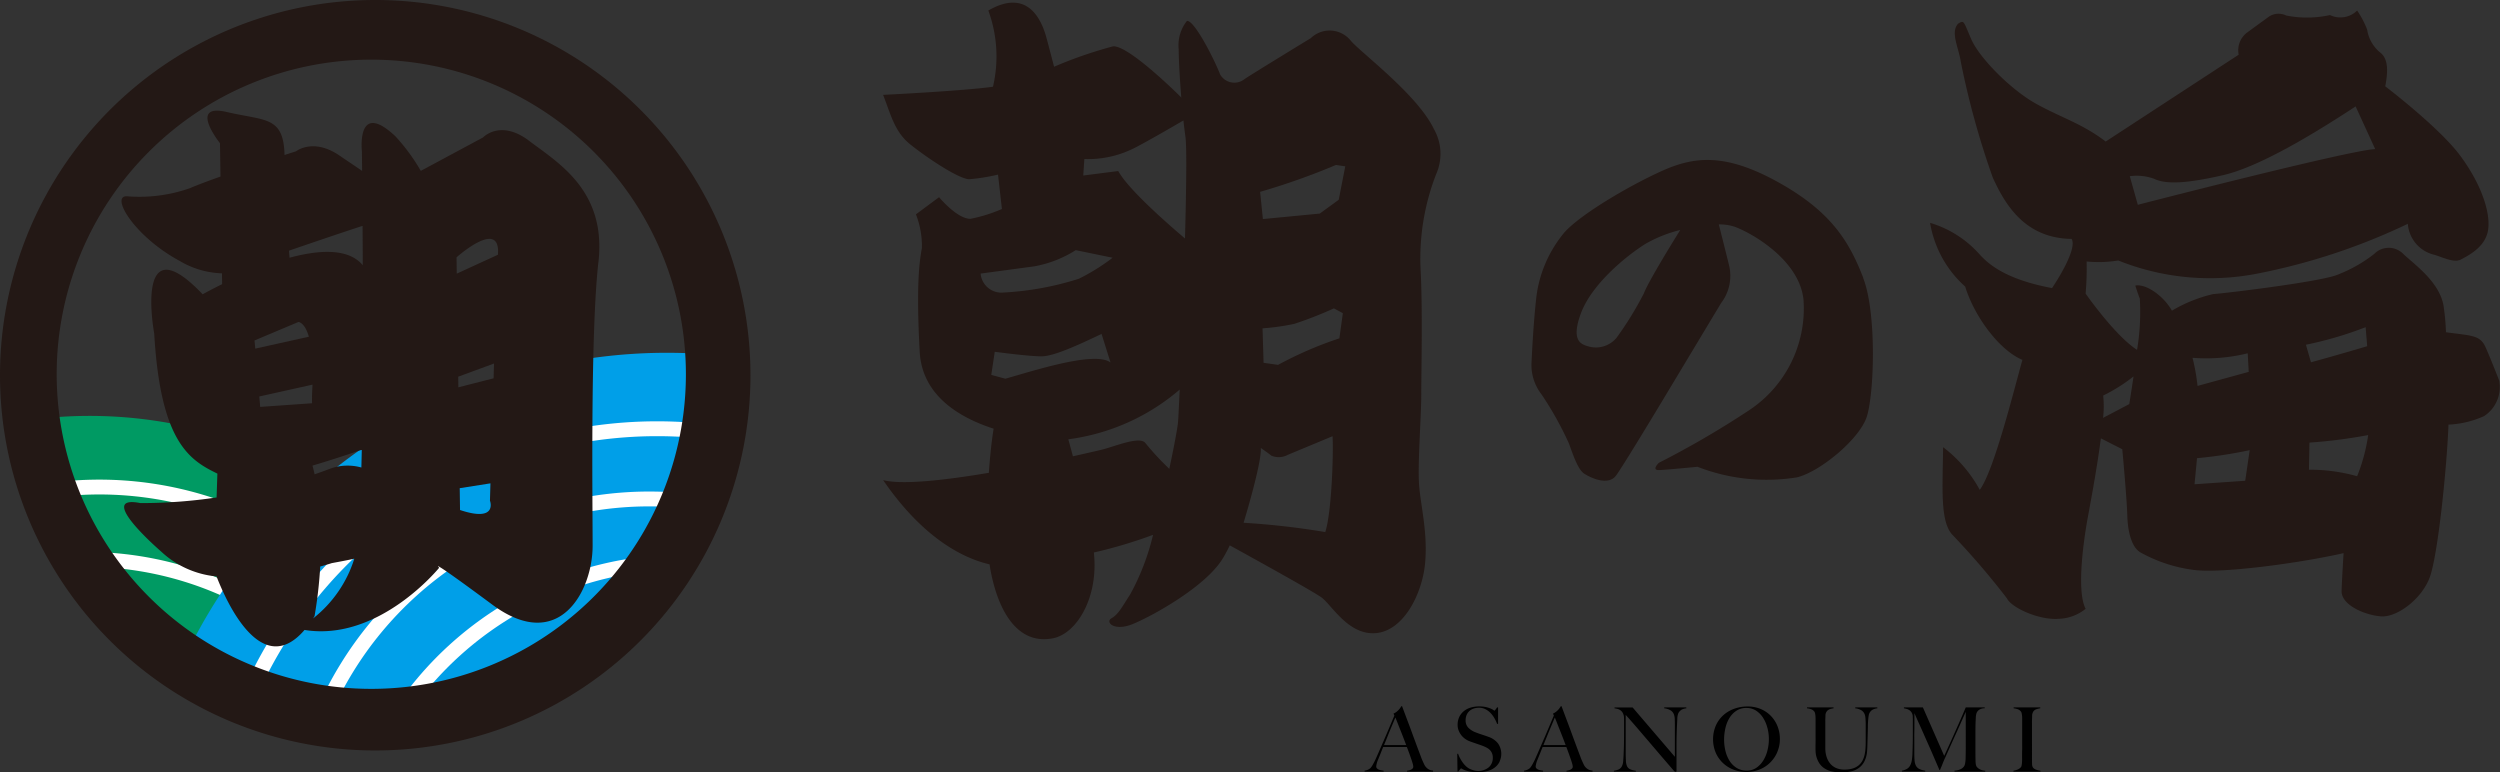 <svg xmlns="http://www.w3.org/2000/svg" width="227.859" height="70.407" viewBox="0 0 227.859 70.407">
  <rect x="0" y="0" width="227.859" height="70.407" fill="#333333" stroke="none"/>
  <defs>
    <style>
      .cls-1 {
        fill: #231815;
      }

      .cls-2 {
        fill: #009a63;
      }

      .cls-3 {
        fill: #fff;
      }

      .cls-4 {
        fill: #009fe8;
      }
    </style>
  </defs>
  <g id="レイヤー_2" data-name="レイヤー 2">
    <g id="home">
      <g>
        <g>
          <path class="cls-1" d="M130.7,11.777c-1.5-3.13-6.532-6.872-7.553-8.029a2.471,2.471,0,0,0-3.674-.272s-5.579,3.4-6.055,3.742a1.487,1.487,0,0,1-2.22-.451c-.48-1.271-2.358-4.988-3.019-4.856a3.569,3.569,0,0,0-.749,2.586c0,.874.094,2.631.239,4.415l-.035-.061s-4.762-4.763-6.191-4.626a38.829,38.829,0,0,0-5.371,1.859c-.142-.554-.387-1.5-.685-2.608-.476-1.769-1.769-4.559-5.307-2.517a12.142,12.142,0,0,1,.423,6.946c-2.693.382-10.016.742-10.016.742.68,1.7,1.02,3.334,2.449,4.491s4.355,3.129,5.375,3.2a17.728,17.728,0,0,0,2.652-.424l.355,3.136a13.961,13.961,0,0,1-2.871.895c-1.224,0-2.857-1.973-2.857-1.973l-2.109,1.564a7.9,7.9,0,0,1,.544,3.062c-.2,1.157-.544,3.13-.2,9.458.211,3.932,3.5,5.97,6.738,7.017-.181,1.1-.331,2.517-.435,4.021-3.948.666-7.905,1.12-9.637.664,3.61,5.26,7.256,7.117,9.7,7.679.49,3.222,2.049,7.435,5.746,6.746,2.208-.4,4.213-3.766,3.761-7.825a43.544,43.544,0,0,0,5.395-1.61,21.612,21.612,0,0,1-2.08,5.42c-.748,1.157-1.089,1.838-1.7,2.178s.2,1.224,1.9.544,6.668-3.4,8.233-5.988c.216-.356.43-.762.643-1.194,1.418.78,7.5,4.132,8.338,4.732.952.681,2.449,3.47,4.967,3.266s4.218-3.538,4.49-6.327-.408-5.307-.544-7.212.2-6.192.2-8.233.136-7.893-.068-11.5a21.231,21.231,0,0,1,1.429-8.573,4.546,4.546,0,0,0-.2-4.082m-27.42,1.769c1.09-.545,3.4-1.881,4.581-2.569.057.534.119,1.037.182,1.48.131.918.08,4.788-.04,9.278-1.827-1.55-5.2-4.532-6.084-6.148l-3.188.407.1-1.5a9.319,9.319,0,0,0,4.45-.951M89.377,24.935l4.9-.66A10.608,10.608,0,0,0,98.047,22.8l3.361.691a18.483,18.483,0,0,1-3.078,1.916,27.268,27.268,0,0,1-6.879,1.256,1.9,1.9,0,0,1-2.074-1.727m1.288,7.131c.063,0,3.267.439,4.335.408s3.173-.974,5.4-2.042l.817,2.607c-1.414-1.068-6.911.723-9.581,1.477l-1.288-.346Zm13.708,8.287c-.545-.612-2.79.34-3.879.613-.252.063-1.263.3-2.706.621-.149-.562-.289-1.081-.417-1.549a19.453,19.453,0,0,0,10.15-4.53c-.071,1.61-.128,2.725-.155,3.008-.046.486-.345,2.139-.793,4.213a24.926,24.926,0,0,1-2.2-2.376m16.417,8.141a70.46,70.46,0,0,0-7.445-.848s1.665-5.434,1.571-6.816c0,0,.691.471.943.691a1.708,1.708,0,0,0,1.507-.063l4.084-1.7c.094.974-.031,6.785-.66,8.732m1.288-17.654a34.25,34.25,0,0,0-5.591,2.419l-1.32-.188-.094-3.142a20.594,20.594,0,0,0,2.89-.408,34.885,34.885,0,0,0,3.613-1.413l.816.439Zm-.062-12.628-1.728,1.257-5.184.5-.251-2.481a62.454,62.454,0,0,0,6.911-2.45l.848.125Z"/>
          <path class="cls-1" d="M169.826,25.332c-1.258-3.257-2.886-6.033-7.773-8.736s-7.7-2.332-10.7-.962-7.255,3.887-8.736,5.515a11.35,11.35,0,0,0-2.628,6.293c-.259,2.332-.407,5.737-.407,5.737a4.374,4.374,0,0,0,.925,2.776,30.507,30.507,0,0,1,2.481,4.442c.3.778.777,2.369,1.406,2.776s2.184,1.111,2.887.186,5.4-8.773,5.4-8.773l4.183-6.959a4.089,4.089,0,0,0,.74-3.4c-.286-1.168-.676-2.712-.946-3.774a4.415,4.415,0,0,1,1.465.22c1.851.7,5.922,3.183,6.255,6.663a11.114,11.114,0,0,1-5.034,10.105,83.27,83.27,0,0,1-8.143,4.738s-.741.7.037.666,3.479-.3,3.479-.3a17.372,17.372,0,0,0,9.069.963c2.11-.519,5.626-3.443,6.33-5.442s.962-9.476-.3-12.733m-19.988,1.407a30.513,30.513,0,0,1-2.48,4.034,2.447,2.447,0,0,1-2.517.814c-.666-.185-1.7-.444-.74-3.035s4-5.145,5.885-6.329a12.359,12.359,0,0,1,3.169-1.264c-.478.766-2.884,4.647-3.317,5.78"/>
          <path class="cls-1" d="M227.782,34.673s-.732-1.876-1.235-3.019-1.327-1.052-3.613-1.372a20.176,20.176,0,0,0-.184-2.15c-.228-2.333-2.7-4.026-3.705-4.986a1.853,1.853,0,0,0-2.653,0,13.071,13.071,0,0,1-3.293,1.875c-1.464.641-10.109,1.693-11.39,1.784a13.235,13.235,0,0,0-3.751,1.51c-.778-1.373-2.378-2.47-3.339-2.288,0,0,.229.732.411,1.19a20.817,20.817,0,0,1-.251,4.67c-2.023-1.3-4.689-5.128-4.689-5.128a26.272,26.272,0,0,0,.092-2.927,10.906,10.906,0,0,0,2.882-.092,22.421,22.421,0,0,0,12.716,1.19A57.106,57.106,0,0,0,219.457,20.4a3.14,3.14,0,0,0,2.287,2.79c.778.183,1.876.824,2.562.458s2.241-1.144,2.47-2.7-.595-4.117-2.516-6.724S217.4,7.868,217.4,7.868c.274-1.418.274-2.562-.5-3.111A3.356,3.356,0,0,1,215.752,2.7,8.572,8.572,0,0,0,214.837.96a2.164,2.164,0,0,1-2.47.412,9.73,9.73,0,0,1-3.98.046,1.608,1.608,0,0,0-1.509.046c-.457.32-2.013,1.463-2.013,1.463a2.016,2.016,0,0,0-.823,2.059L191.92,12.9c-2.15-1.647-4.117-2.195-6.4-3.476s-5.123-4.163-5.855-5.855-.64-1.738-1.189-1.418c-.732.777.045,2.195.228,3.43a76,76,0,0,0,2.928,10.613c.961,2.058,2.7,5.535,7.182,5.58.594,1.007-1.784,4.483-1.784,4.483-4.392-.823-5.9-2.287-6.679-3.156a9.759,9.759,0,0,0-4.437-2.791,9.985,9.985,0,0,0,3.2,5.81c.824,2.7,3.111,5.809,5.215,6.678-.778,2.791-2.608,10.155-3.888,11.848a12.146,12.146,0,0,0-3.34-3.889c-.045,3.8-.274,6.725.824,7.96a70.225,70.225,0,0,1,4.986,5.809c.457.915,3.019,2.013,4.711,1.875a4.077,4.077,0,0,0,2.47-.914c-.914-1.739-.045-6.953.138-8,.118-.682.848-4.429,1.251-7.534l1.951.993s.411,4.391.457,6.038.457,2.973,1.235,3.384a13.442,13.442,0,0,0,4.666,1.555c2.561.412,10.018-.64,13.814-1.509,0,0-.137,2.1-.183,3.431s2.2,2.241,3.614,2.333,3.614-1.51,4.391-3.477,1.6-10.246,1.738-14a8.779,8.779,0,0,0,3.248-.777,3.166,3.166,0,0,0,1.372-3.248M196.311,16.284c1.007.5,2.745.5,6.313-.32S211.635,11.71,214.7,9.7l1.784,3.889c-2.333.091-21.636,5.077-21.636,5.077l-.732-2.607a4.663,4.663,0,0,1,2.195.228m-4.63,21.8a9.177,9.177,0,0,0,.01-2.035,15.05,15.05,0,0,0,2.765-1.743c-.208,1.442-.386,2.521-.386,2.521ZM204.865,32.2l.092,1.692-4.666,1.281a18.2,18.2,0,0,0-.457-2.561,15.7,15.7,0,0,0,5.031-.412m-.228,11.618-4.62.32.228-2.378a40.515,40.515,0,0,0,4.8-.732Zm10.978-14,.137,1.738s-3.248.961-5.123,1.464l-.458-1.6a33.836,33.836,0,0,0,5.444-1.6m-.778,13.586a15.767,15.767,0,0,0-4.391-.595l.046-2.47a46.564,46.564,0,0,0,5.351-.686,15.977,15.977,0,0,1-1.006,3.751"/>
          <g>
            <path d="M128.244,70.326v-.081a1.029,1.029,0,0,0,.118-.017.934.934,0,0,0,.194-.057.545.545,0,0,0,.179-.113.244.244,0,0,0,.077-.187,1.1,1.1,0,0,0-.044-.24c-.03-.111-.072-.246-.126-.406s-.117-.337-.187-.532-.146-.4-.228-.61h-2.16c-.082.207-.161.4-.236.59s-.152.374-.228.564a2.077,2.077,0,0,0-.17.618.241.241,0,0,0,.065.174.5.5,0,0,0,.166.114.912.912,0,0,0,.219.065l.224.037v.081h-1.731v-.09a.892.892,0,0,0,.362-.113.812.812,0,0,0,.175-.122,1.855,1.855,0,0,0,.187-.268,6.134,6.134,0,0,0,.317-.626c.113-.254.241-.544.381-.869l.435-1q.224-.516.443-1.04t.414-.979l-.081-.179a1.315,1.315,0,0,0,.264-.154,1.622,1.622,0,0,0,.357-.374c.041-.06.072-.108.094-.146h.065q.252.673.479,1.279c.152.4.3.792.435,1.166s.272.735.4,1.085.26.694.39,1.035c.059.168.115.308.166.419s.11.237.175.378a1.2,1.2,0,0,0,.073.113.982.982,0,0,0,.151.167.9.9,0,0,0,.231.15.823.823,0,0,0,.325.073v.1ZM127.179,65.4c-.032.07-.08.181-.142.332s-.139.337-.231.553-.194.462-.3.735-.232.57-.361.89h2.022c-.092-.244-.185-.487-.28-.731s-.187-.478-.276-.7-.171-.431-.244-.618-.134-.339-.183-.458"/>
            <path d="M136.681,69.424a1.58,1.58,0,0,1-.439.528,1.866,1.866,0,0,1-.671.325,3.259,3.259,0,0,1-.852.106,4.164,4.164,0,0,1-.683-.049,2.748,2.748,0,0,1-.471-.118,1.66,1.66,0,0,1-.28-.126.372.372,0,0,0-.118-.057c-.017,0-.052.033-.106.1s-.1.127-.146.187h-.073l-.024-1.617h.081a2.551,2.551,0,0,0,.187.426,3.508,3.508,0,0,0,.248.391,2.224,2.224,0,0,0,.284.32,1.426,1.426,0,0,0,.288.212,2.449,2.449,0,0,0,.366.146,1.524,1.524,0,0,0,1.413-.256,1.123,1.123,0,0,0,.374-.89,1,1,0,0,0-.073-.4.935.935,0,0,0-.2-.3,1.233,1.233,0,0,0-.3-.216,3.42,3.42,0,0,0-.366-.162c-.13-.049-.244-.089-.341-.122s-.189-.063-.273-.093-.17-.06-.26-.09-.2-.069-.32-.117a1.79,1.79,0,0,1-.407-.224,1.656,1.656,0,0,1-.341-.333,1.676,1.676,0,0,1-.235-.423,1.342,1.342,0,0,1-.09-.491,1.665,1.665,0,0,1,.16-.755,1.549,1.549,0,0,1,.431-.529,1.812,1.812,0,0,1,.624-.312,2.667,2.667,0,0,1,.743-.1,2.763,2.763,0,0,1,.626.061,2.516,2.516,0,0,1,.426.134,1.461,1.461,0,0,1,.252.134.575.575,0,0,0,.093.061c.017,0,.05-.033.1-.1s.1-.131.142-.2h.09v1.5h-.09a3.287,3.287,0,0,0-.252-.532,2.4,2.4,0,0,0-.357-.471,1.747,1.747,0,0,0-.463-.337,1.284,1.284,0,0,0-.577-.13,1.539,1.539,0,0,0-.475.073,1.1,1.1,0,0,0-.39.22,1,1,0,0,0-.26.361,1.23,1.23,0,0,0-.094.492.933.933,0,0,0,.26.69,1.841,1.841,0,0,0,.672.415c.108.043.209.081.3.113l.28.094.279.093c.1.032.193.068.3.106a1.878,1.878,0,0,1,.855.589,1.654,1.654,0,0,1,.146,1.661"/>
            <path d="M142.778,70.326v-.081a1.029,1.029,0,0,0,.118-.017.934.934,0,0,0,.194-.057.545.545,0,0,0,.179-.113.244.244,0,0,0,.077-.187,1.1,1.1,0,0,0-.044-.24c-.03-.111-.072-.246-.126-.406s-.117-.337-.187-.532-.146-.4-.228-.61H140.6c-.082.207-.161.4-.236.59s-.152.374-.228.564a2.077,2.077,0,0,0-.17.618.241.241,0,0,0,.065.174.5.5,0,0,0,.166.114.912.912,0,0,0,.219.065l.224.037v.081H138.91v-.09a.892.892,0,0,0,.362-.113.812.812,0,0,0,.175-.122,1.855,1.855,0,0,0,.187-.268,6.134,6.134,0,0,0,.317-.626c.113-.254.241-.544.381-.869l.435-1q.224-.516.443-1.04t.414-.979l-.081-.179a1.315,1.315,0,0,0,.264-.154,1.622,1.622,0,0,0,.357-.374c.041-.06.072-.108.094-.146h.065q.252.673.479,1.279c.152.4.3.792.435,1.166s.272.735.4,1.085.26.694.39,1.035c.059.168.115.308.166.419s.11.237.175.378a1.2,1.2,0,0,0,.073.113.982.982,0,0,0,.151.167.9.9,0,0,0,.231.15.827.827,0,0,0,.325.073v.1ZM141.713,65.4c-.032.07-.08.181-.142.332s-.139.337-.231.553-.194.462-.305.735-.232.57-.361.89H142.7c-.092-.244-.185-.487-.28-.731s-.187-.478-.276-.7-.171-.431-.244-.618-.134-.339-.183-.458"/>
            <path d="M153.229,64.712a.722.722,0,0,0-.28.349,1.377,1.377,0,0,0-.073.451q-.016.33-.033.7c-.01.233-.02.508-.028.824s-.012.657-.012,1.02v.52c0,.189,0,.383,0,.581s0,.394,0,.589v.528a.072.072,0,0,1-.021.053.083.083,0,0,1-.061.02.227.227,0,0,1-.146-.081q-.69-.8-1.259-1.462l-1.085-1.272q-.515-.6-1.011-1.182c-.331-.384-.679-.783-1.048-1.194v3.428c0,.276.007.526.02.748a1.354,1.354,0,0,0,.1.5.582.582,0,0,0,.28.28,1.656,1.656,0,0,0,.524.135v.081h-2v-.081a1.618,1.618,0,0,0,.39-.1.635.635,0,0,0,.309-.256,1.13,1.13,0,0,0,.146-.5c.021-.223.037-.488.048-.8.011-.233.019-.507.025-.824s.008-.657.008-1.02v-.991c0-.108,0-.241-.008-.4a.931.931,0,0,0-.114-.386.734.734,0,0,0-.211-.235.783.783,0,0,0-.264-.122,2.13,2.13,0,0,0-.272-.053v-.082h1.649l3.851,4.5V66.215c0-.216,0-.424-.009-.621a1.441,1.441,0,0,0-.073-.468.744.744,0,0,0-.288-.369,1.423,1.423,0,0,0-.6-.2v-.082h2.015v.082a1.221,1.221,0,0,0-.484.154"/>
            <path d="M161.983,68.563a3.018,3.018,0,0,1-.662.959,2.931,2.931,0,0,1-.975.625,3.3,3.3,0,0,1-2.352,0,2.929,2.929,0,0,1-.967-.609,2.882,2.882,0,0,1-.653-.942,3.2,3.2,0,0,1,.012-2.462,2.809,2.809,0,0,1,.678-.942,2.986,2.986,0,0,1,1-.594,3.524,3.524,0,0,1,1.207-.207,3.031,3.031,0,0,1,1.239.244,2.81,2.81,0,0,1,.93.654,2.864,2.864,0,0,1,.585.946,3.153,3.153,0,0,1,.2,1.121,2.937,2.937,0,0,1-.244,1.2m-.889-2.194a3.17,3.17,0,0,0-.382-.914,2.185,2.185,0,0,0-.638-.666,1.587,1.587,0,0,0-.9-.256,1.62,1.62,0,0,0-.914.256,2.1,2.1,0,0,0-.633.662,3.041,3.041,0,0,0-.366.923,4.692,4.692,0,0,0-.118,1.043,4.331,4.331,0,0,0,.13,1.064,2.954,2.954,0,0,0,.386.9,2.036,2.036,0,0,0,.642.625,1.69,1.69,0,0,0,.9.236,1.532,1.532,0,0,0,.889-.26,2.2,2.2,0,0,0,.63-.671,3.2,3.2,0,0,0,.378-.922,4.263,4.263,0,0,0,.126-1.023,4.115,4.115,0,0,0-.126-1"/>
            <path d="M170.631,64.712a.745.745,0,0,0-.272.349.858.858,0,0,0-.044.187c-.014.087-.026.187-.037.3s-.019.234-.025.361-.008.254-.008.378q-.007.35-.02.78t-.029.975c0,.1-.011.233-.02.39a2.591,2.591,0,0,1-.077.5,2.255,2.255,0,0,1-.207.529,1.636,1.636,0,0,1-.4.479,1.95,1.95,0,0,1-.666.341,4.038,4.038,0,0,1-1.986,0,1.94,1.94,0,0,1-.663-.329,1.622,1.622,0,0,1-.4-.455,2.211,2.211,0,0,1-.211-.487,2.116,2.116,0,0,1-.082-.439c-.007-.132-.012-.231-.012-.3,0-.151,0-.349.005-.592s0-.515,0-.813V65.5a2.571,2.571,0,0,0-.013-.272,1.706,1.706,0,0,0-.036-.228.394.394,0,0,0-.073-.158.651.651,0,0,0-.281-.2,1.618,1.618,0,0,0-.378-.085v-.082h2.422v.082c-.076.011-.157.027-.244.048a.782.782,0,0,0-.236.1.566.566,0,0,0-.178.191.651.651,0,0,0-.082.309c0,.14-.009.265-.012.373s0,.214,0,.317v1.617c0,.125,0,.245,0,.361s0,.24,0,.37a2.539,2.539,0,0,0,.13.784,1.763,1.763,0,0,0,.341.6,1.472,1.472,0,0,0,.537.382,1.842,1.842,0,0,0,.723.134,2.508,2.508,0,0,0,.783-.106,1.536,1.536,0,0,0,.537-.292,1.454,1.454,0,0,0,.341-.431,2.126,2.126,0,0,0,.187-.519,3.923,3.923,0,0,0,.081-.565c.014-.192.021-.38.021-.565V66.288c0-.108,0-.219,0-.333s-.007-.222-.012-.325-.013-.2-.024-.289a.93.93,0,0,0-.049-.215.763.763,0,0,0-.28-.369,1.359,1.359,0,0,0-.589-.2v-.082h2.014v.082a1.149,1.149,0,0,0-.475.154"/>
            <path d="M178.142,70.326v-.09a1.326,1.326,0,0,0,.585-.146.718.718,0,0,0,.317-.3.982.982,0,0,0,.073-.264q.024-.159.033-.321c.01-.358.016-.7.016-1.024V64.874q-.269.6-.492,1.105t-.443.984q-.219.478-.442.978l-.492,1.1c-.027.055-.065.14-.114.256s-.1.236-.145.357-.095.233-.139.334-.07.166-.081.2h-.049l-.516-1.2q-.255-.593-.5-1.141t-.455-1.027q-.213-.48-.382-.854c-.114-.249-.207-.458-.281-.625s-.123-.282-.15-.342q0,.537,0,.947c0,.273,0,.544-.008.812s0,.551,0,.85v1.039q0,.382.024.662a1.279,1.279,0,0,0,.122.472.7.7,0,0,0,.3.3,1.623,1.623,0,0,0,.548.159v.081h-2.12v-.081a1.426,1.426,0,0,0,.463-.167.789.789,0,0,0,.284-.305,1.525,1.525,0,0,0,.154-.483,4.738,4.738,0,0,0,.057-.7c.011-.232.019-.508.025-.824s.008-.657.008-1.02V65.72c0-.109,0-.241-.008-.4a.7.7,0,0,0-.309-.593.884.884,0,0,0-.26-.118c-.092-.024-.171-.041-.236-.053v-.08h1.731l1.942,4.419q.357-.771.7-1.536t.614-1.381q.272-.617.447-1.027t.2-.475h1.73v.08a.88.88,0,0,0-.508.139.671.671,0,0,0-.24.308,1.718,1.718,0,0,0-.065.431q-.015.292-.024.577c-.006.26-.008.512-.008.755v1.617c0,.287,0,.591.008.91a2.567,2.567,0,0,0,.02.313.734.734,0,0,0,.069.247.6.6,0,0,0,.061.078.915.915,0,0,0,.151.13,1.019,1.019,0,0,0,.243.121,1.146,1.146,0,0,0,.342.062v.081Z"/>
            <path d="M183.512,70.326v-.081a1.67,1.67,0,0,0,.378-.106.806.806,0,0,0,.3-.211.315.315,0,0,0,.061-.138,1.669,1.669,0,0,0,.033-.212c.008-.081.013-.166.016-.256s0-.177,0-.264,0-.178,0-.308,0-.272.008-.427,0-.313,0-.475V65.5c0-.1,0-.188-.012-.272a1.516,1.516,0,0,0-.037-.227.356.356,0,0,0-.073-.159.634.634,0,0,0-.28-.2,1.669,1.669,0,0,0-.378-.086v-.08h2.429v.08a2.224,2.224,0,0,0-.365.09.528.528,0,0,0-.3.26.773.773,0,0,0-.077.349c0,.141-.006.274-.012.4s0,.27,0,.4,0,.266,0,.4V69.18c0,.158,0,.309.008.455a.592.592,0,0,0,.073.309.607.607,0,0,0,.309.211,1.666,1.666,0,0,0,.382.09v.081Z"/>
          </g>
        </g>
        <g>
          <path class="cls-2" d="M42.1,56.231a40.921,40.921,0,0,0-3.72-4.826A40.548,40.548,0,0,0,2.863,38.256l-.45,4.052,2.4,5.857,6.007,7.812,7.962,5.853,9.463.6Z"/>
          <path class="cls-3" d="M29.68,60.92A30.456,30.456,0,0,0,7.847,51.657H7.674L7.667,50.3h.18A31.815,31.815,0,0,1,30.655,59.98Z"/>
          <path class="cls-3" d="M35.461,59.231a32.091,32.091,0,0,0-2.8-3.612A31.674,31.674,0,0,0,4.486,45.4L4.293,44.06A33.027,33.027,0,0,1,33.666,54.715a33.664,33.664,0,0,1,2.922,3.763Z"/>
          <path class="cls-4" d="M66.723,32.512a49.3,49.3,0,0,0-5.924-.358A48.659,48.659,0,0,0,16.632,60.376l4.855,4.011,6.61,2.4,13.523-.752,11.116-5.1L62.949,49.219,65.5,42.308Z"/>
          <path class="cls-3" d="M37.255,65.091l-1.117-.766a31.662,31.662,0,0,1,24.983-13.77l.049,1.354A30.468,30.468,0,0,0,37.255,65.091"/>
          <path class="cls-3" d="M29.982,65.52l-1.247-.528A33.033,33.033,0,0,1,59.212,44.8a33.639,33.639,0,0,1,4.75.339l-.192,1.341a32.273,32.273,0,0,0-4.558-.326A31.684,31.684,0,0,0,29.982,65.52"/>
          <path class="cls-3" d="M23.34,63.621l-1.24-.545A41.287,41.287,0,0,1,59.889,38.4a41.742,41.742,0,0,1,6.176.461l-.2,1.34a40.393,40.393,0,0,0-5.975-.447A39.931,39.931,0,0,0,23.34,63.621"/>
          <path class="cls-1" d="M34.2,0A34.2,34.2,0,1,0,68.4,34.2,34.2,34.2,0,0,0,34.2,0M33.83,62.785A28.674,28.674,0,1,1,62.515,34.114,28.671,28.671,0,0,1,33.83,62.785"/>
          <path class="cls-1" d="M54.541,23.882c-.737,6.516-.527,21.762-.527,25.863s-3.048,9.881-9.149,5.36-4.833-3.362-4.833-3.362-5.486,6.77-12.276,5.673c-3.958,4.607-7.178-2.7-8.019-4.878a8.523,8.523,0,0,1-5.051-2.27s-6.1-5.254-1.891-4.414a46.675,46.675,0,0,0,6.946-.514l.072-2.173c-2.53-1.232-5.185-2.839-5.757-12.769,0,0-1.892-10.2,4.416-3.575,0,0,.689-.391,1.774-.924l-.016-.987a7.981,7.981,0,0,1-3.862-1.136c-4.1-2.21-6.307-5.889-4.835-5.889a13.9,13.9,0,0,0,5.784-.737c.651-.283,1.658-.659,2.779-1.057l-.047-3.042s-2.944-3.68.632-2.84c3.482.821,5.167.345,5.252,3.916l1.055-.34s1.576-1.261,4,.421c.573.4,1.3.869,2.017,1.37-.012-1.133-.02-1.791-.02-1.791s-.526-4.732,3.053-1.366a17.675,17.675,0,0,1,2.316,3.152l5.674-3.047s1.578-1.685,4.209.316,7.041,4.519,6.308,11.04M32.974,41.012c-.05.007-.1.022-.147.025-.725.255-2.451.839-4.346,1.4.069.262.134.527.195.792.486-.167.976-.342,1.467-.53a4.657,4.657,0,0,1,2.794-.088c.014-.519.025-1.052.037-1.6M26.339,22.846q.027.359.049.645c2.7-.732,5.376-.886,6.675.682,0-1.27-.011-2.476-.018-3.587-2.074.676-4.6,1.537-6.706,2.26m-3.073,8.928,4.885-1.085c-.386-1.341-.953-1.343-.953-1.343l-4,1.683Zm5.173,4.979c-.007-.371,0-.77.02-1.2.009-.17.017-.334.022-.495l-4.848,1.077.081.951Zm3.854,14.169c-.631.134-1.309.268-2.045.4,0,0-.4.131-1.062.313a39.841,39.841,0,0,1-.517,4.524c-.045.073-.089.138-.134.207a11.157,11.157,0,0,0,3.758-5.443m12.363-5.278s.018-.594.045-1.591l-2.8.441.028,1.99c3.467,1.155,2.732-.84,2.732-.84m.365-12.512-3.262,1.2.014.969,3.21-.822q.017-.67.038-1.342M41.61,23.458l.021,1.482,3.757-1.725q0-.036,0-.072c.211-3.259-3.781.315-3.781.315"/>
        </g>
      </g>
    </g>
  </g>
</svg>
